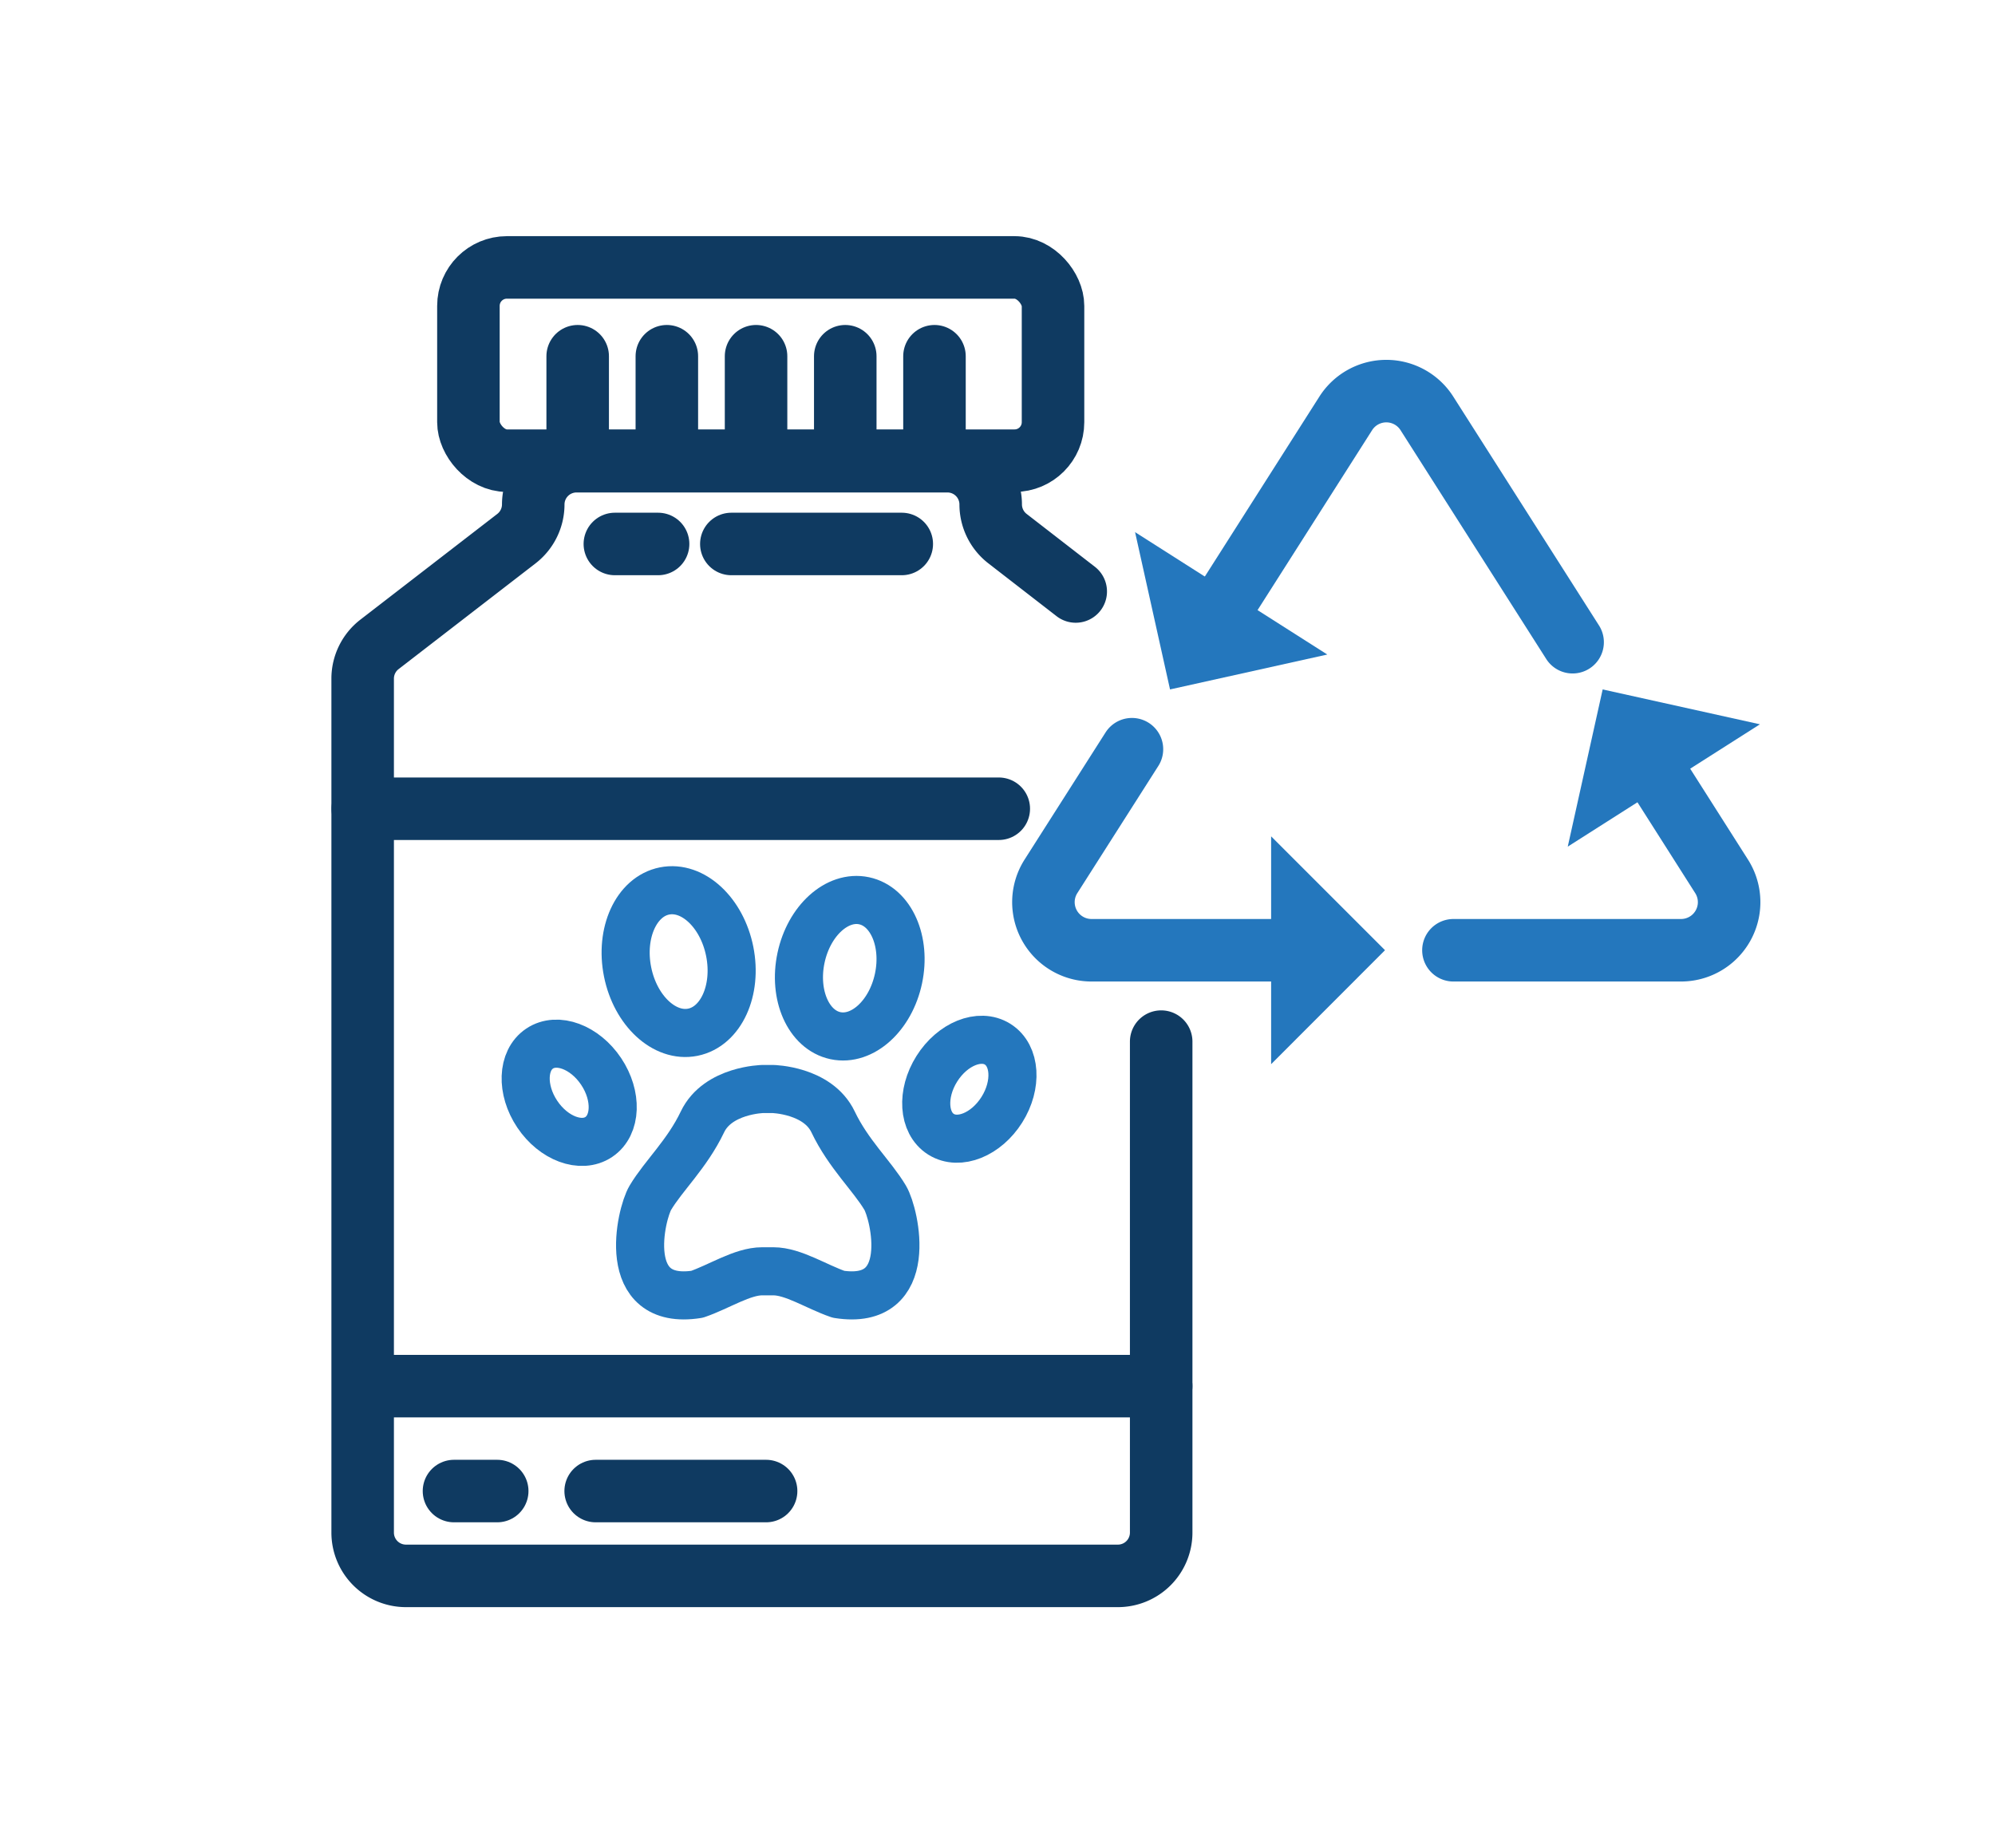 <svg xmlns="http://www.w3.org/2000/svg" viewBox="0 0 414.83 384.32"><defs><style>.cls-1,.cls-2,.cls-3,.cls-4{fill:none;}.cls-1,.cls-2{stroke:#0f3a61;}.cls-1{stroke-miterlimit:10;}.cls-1,.cls-2,.cls-4{stroke-width:13px;}.cls-2,.cls-3,.cls-4{stroke-linecap:round;stroke-linejoin:round;}.cls-3,.cls-4{stroke:#2477bd;}.cls-3{stroke-width:10px;}.cls-5{fill:#2477bd;}</style></defs><g id="Set_2" data-name="Set 2"><rect class="cls-1" x="97.4" y="55.61" width="121.56" height="40.19" rx="8"/><line class="cls-2" x1="120.12" y1="74.08" x2="120.12" y2="93.05"/><line class="cls-2" x1="138.66" y1="74.08" x2="138.66" y2="93.05"/><line class="cls-2" x1="157.21" y1="74.08" x2="157.21" y2="93.05"/><line class="cls-2" x1="175.76" y1="74.08" x2="175.76" y2="93.05"/><line class="cls-2" x1="194.31" y1="74.08" x2="194.31" y2="93.05"/><path class="cls-2" d="M241.45,216.61v102.1a9,9,0,0,1-9,9H84.41a9,9,0,0,1-9-9V141.13A9,9,0,0,1,78.91,134L107.4,112a9,9,0,0,0,3.48-7.09h0a9,9,0,0,1,9-9H197a9,9,0,0,1,9,9h0a9,9,0,0,0,3.48,7.09l14.2,11"/><line class="cls-2" x1="152.07" y1="113.12" x2="187.51" y2="113.12"/><line class="cls-2" x1="123.86" y1="310.07" x2="159.3" y2="310.07"/><line class="cls-2" x1="127.85" y1="113.12" x2="136.84" y2="113.12"/><line class="cls-2" x1="94.4" y1="310.07" x2="103.39" y2="310.07"/><line class="cls-2" x1="75.43" y1="168.18" x2="207.68" y2="168.18"/><line class="cls-2" x1="77.43" y1="288.25" x2="241.45" y2="288.25"/><ellipse class="cls-3" cx="141.12" cy="199.96" rx="10.83" ry="14.98" transform="translate(-36.54 31.63) rotate(-11.33)"/><ellipse class="cls-3" cx="176.69" cy="201.35" rx="14.34" ry="10.36" transform="translate(-56.97 332.35) rotate(-78.01)"/><ellipse class="cls-3" cx="201.56" cy="226.52" rx="11.06" ry="7.99" transform="translate(-97.5 276.52) rotate(-57.83)"/><ellipse class="cls-3" cx="118.36" cy="227.24" rx="7.99" ry="11.06" transform="translate(-106.37 104.18) rotate(-33.78)"/><path class="cls-3" d="M160.8,264.37c4.15,0,8.93,3.19,13.55,4.78,16.24,2.55,11.7-16.73,9.71-20.07-2.72-4.57-7.64-9.08-10.83-15.77s-12.58-6.85-12.58-6.85h-2s-9.4.16-12.59,6.85-8.11,11.2-10.83,15.77c-2,3.34-6.53,22.62,9.72,20.07,4.62-1.59,9.4-4.78,13.54-4.78Z"/><path class="cls-4" d="M267.48,197.61H226.93a10,10,0,0,1-8.42-15.34l16.86-26.47"/><polygon class="cls-5" points="264.31 221.3 264.31 173.92 287.99 197.6 264.31 221.3"/><path class="cls-4" d="M344.26,160.66,358,182.27a10,10,0,0,1-8.41,15.34H302.22"/><polygon class="cls-5" points="365.95 150.62 325.99 176.06 333.25 143.37 365.95 150.62"/><path class="cls-4" d="M254.3,126.07l25.55-40.14a10,10,0,0,1,16.83,0L327,133.55"/><polygon class="cls-5" points="236.02 110.66 275.99 136.11 243.29 143.37 236.02 110.66"/></g></svg>